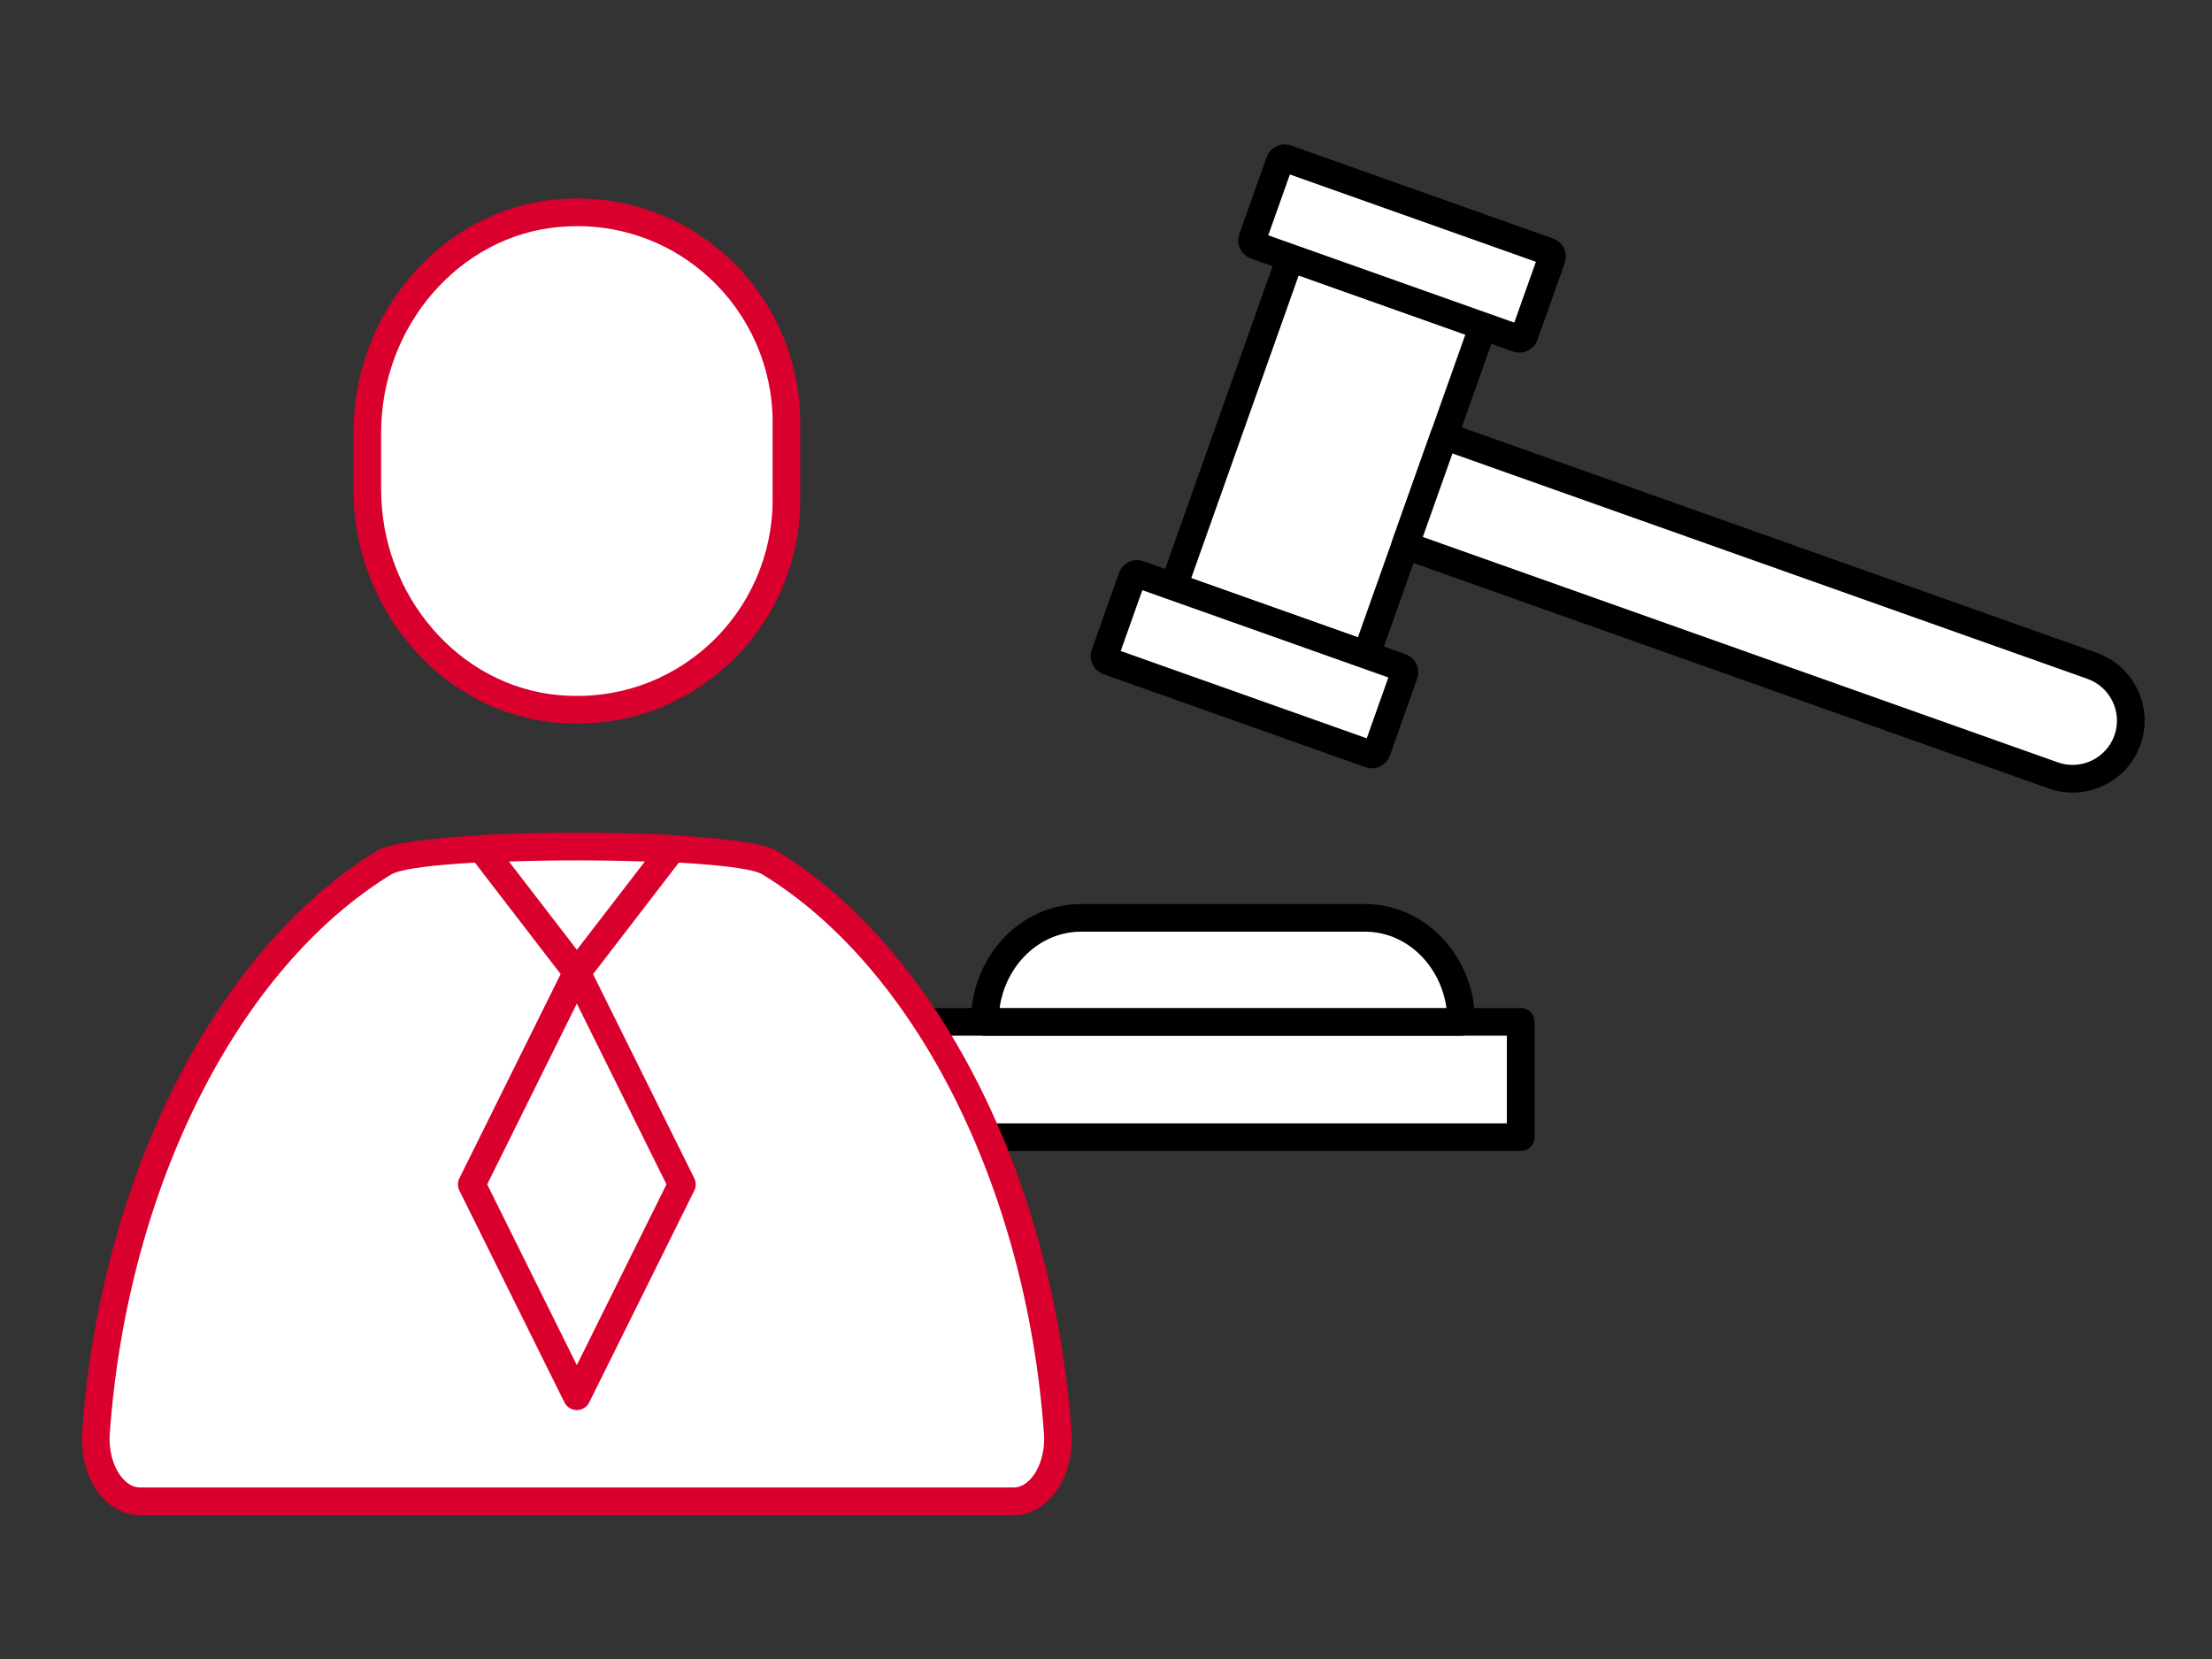 <?xml version="1.0" encoding="UTF-8"?>
<svg id="Ebene_1" data-name="Ebene 1" xmlns="http://www.w3.org/2000/svg" viewBox="0 0 400 300">
  <rect x="0" y="0" width="400" height="300" fill="#333333" stroke="none"/>
  <defs>
    <style>
      .cls-1 {
        fill: #da002d;
      }

      .cls-2 {
        fill: #fff;
      }
    </style>
  </defs>
  <g>
    <rect class="cls-2" x="167.31" y="184.78" width="107.68" height="20.86"/>
    <path d="M275,208.14h-107.68c-1.38,0-2.5-1.12-2.5-2.5v-20.86c0-1.38,1.12-2.5,2.5-2.5h107.68c1.38,0,2.5,1.12,2.5,2.5v20.86c0,1.38-1.12,2.5-2.5,2.5ZM169.81,203.14h102.68v-15.86h-102.68v15.86Z"/>
  </g>
  <g>
    <path class="cls-2" d="M264.24,184.78c0-10.34-7.82-18.8-17.39-18.8h-51.39c-9.56,0-17.39,8.46-17.39,18.8h86.17Z"/>
    <path d="M264.24,187.28h-86.17c-1.38,0-2.5-1.12-2.5-2.5,0-11.74,8.92-21.3,19.89-21.3h51.39c10.97,0,19.89,9.55,19.89,21.3,0,1.38-1.12,2.5-2.5,2.5ZM180.75,182.28h80.82c-1.1-7.8-7.28-13.8-14.71-13.8h-51.39c-7.43,0-13.61,5.99-14.71,13.8Z"/>
  </g>
  <g>
    <g>
      <rect class="cls-2" x="221.7" y="50.99" width="36.98" height="63.08" rx="1.6" ry="1.6" transform="translate(41.44 -75.59) rotate(19.54)"/>
      <path d="M246.09,120.49c-.45,0-.91-.08-1.37-.24h0l-31.83-11.3c-2.13-.76-3.25-3.11-2.49-5.24l20.03-56.43c.76-2.13,3.1-3.25,5.24-2.49l31.83,11.3c1.03.37,1.86,1.11,2.33,2.1s.53,2.1.16,3.13l-20.03,56.43c-.6,1.68-2.18,2.73-3.87,2.73ZM246.39,115.54h0s0,0,0,0ZM215.41,104.55l30.14,10.7,19.43-54.74-30.14-10.7-19.43,54.74Z"/>
    </g>
    <g>
      <path class="cls-2" d="M378.32,120.4l-116.85-41.48c-.12-.04-.23-.07-.35-.1l-7.02,19.78c.11.04.22.1.34.14l116.85,41.48c5.45,1.93,11.49-.94,13.42-6.39,1.93-5.45-.94-11.49-6.39-13.42Z"/>
      <path d="M374.79,143.32c-1.44,0-2.91-.24-4.34-.75l-116.85-41.47c-.12-.04-.24-.09-.35-.14-1.26-.49-1.96-1.92-1.5-3.19l7.02-19.78c.45-1.27,1.82-1.95,3.1-1.55.19.05.31.09.44.13l116.85,41.48h0c6.76,2.4,10.31,9.86,7.91,16.62-1.89,5.33-6.92,8.66-12.28,8.66ZM257.29,97.1l114.83,40.76c4.16,1.48,8.75-.71,10.23-4.87,1.48-4.16-.71-8.75-4.87-10.23l-114.83-40.76-5.36,15.1Z"/>
    </g>
    <g>
      <rect class="cls-2" x="200.75" y="111.77" width="52.21" height="16.68" rx=".98" ry=".98" transform="translate(53.25 -68.97) rotate(19.54)"/>
      <path d="M248.07,138.93c-.39,0-.78-.07-1.16-.2l-47.36-16.81c-1.81-.64-2.75-2.64-2.12-4.44l4.92-13.87c.64-1.81,2.64-2.76,4.44-2.12l47.35,16.81c.88.31,1.58.94,1.98,1.78.4.84.45,1.79.14,2.66l-4.92,13.87c-.31.87-.94,1.58-1.78,1.98-.47.23-.98.34-1.49.34ZM202.66,117.72l44.49,15.79,3.91-11-44.49-15.79-3.91,11ZM252.48,123.01s0,0,0,0h0ZM251.56,121.07s0,0,0,0h0Z"/>
    </g>
    <g>
      <rect class="cls-2" x="227.43" y="36.61" width="52.21" height="16.68" rx=".98" ry=".98" transform="translate(29.64 -82.22) rotate(19.54)"/>
      <path d="M274.75,63.76c-.39,0-.79-.07-1.17-.2l-47.35-16.81c-1.81-.64-2.76-2.63-2.12-4.44l4.93-13.87c.31-.87.94-1.58,1.78-1.98.84-.4,1.78-.45,2.66-.14l47.35,16.81c.88.31,1.58.94,1.98,1.78.4.84.45,1.78.14,2.66l-4.92,13.87c-.31.88-.94,1.58-1.79,1.98-.47.23-.98.34-1.49.34ZM229.34,42.55l44.49,15.79,3.91-11-44.49-15.79-3.91,11ZM279.16,47.85h0,0ZM279.16,47.85s0,0,0,0h0Z"/>
    </g>
  </g>
  <g>
    <path class="cls-2" d="M142.21,90.46c0,22.05-18.83,39.7-41.29,37.75-19.91-1.73-34.5-19.73-34.5-39.71v-10.23c0-19.98,14.59-37.98,34.5-39.71,22.46-1.95,41.29,15.7,41.29,37.75v14.16Z"/>
    <path class="cls-1" d="M104.36,130.85c-1.21,0-2.43-.05-3.66-.16-20.63-1.79-36.79-20.33-36.79-42.2v-10.23c0-21.87,16.16-40.41,36.79-42.2,11.48-1,22.46,2.71,30.9,10.45,8.33,7.64,13.1,18.49,13.1,29.78v14.16c0,11.29-4.78,22.15-13.1,29.78-7.54,6.91-17.1,10.62-27.24,10.62ZM104.35,40.9c-1.06,0-2.13.05-3.21.14-18.07,1.57-32.22,17.92-32.22,37.22v10.23c0,19.3,14.15,35.65,32.22,37.22,10.07.87,19.69-2.38,27.09-9.16,7.3-6.69,11.48-16.2,11.48-26.1v-14.16c0-9.89-4.19-19.41-11.48-26.1-6.61-6.06-14.99-9.3-23.88-9.3Z"/>
  </g>
  <g>
    <path class="cls-2" d="M69.43,156c-28.34,17.34-48.86,58.06-52.08,103.07-.47,6.62,3.21,12.42,7.94,12.42h158.03c4.74,0,8.42-5.8,7.94-12.42-3.22-45.01-23.74-85.72-52.08-103.07-6.32-3.87-63.44-3.87-69.76,0Z"/>
    <path class="cls-1" d="M183.33,273.99H25.3c-2.43,0-4.8-1.1-6.65-3.08-2.7-2.9-4.12-7.4-3.79-12.02,3.29-46.01,24.2-87.23,53.27-105.02h0c7.1-4.35,65.27-4.35,72.37,0,29.07,17.79,49.98,59.01,53.27,105.02.33,4.62-1.09,9.11-3.79,12.02-1.85,1.99-4.21,3.08-6.65,3.08ZM70.74,158.13h0c-27.74,16.98-47.71,56.67-50.89,101.11-.23,3.21.71,6.38,2.46,8.25.63.68,1.67,1.49,2.99,1.49h158.03c1.32,0,2.35-.81,2.99-1.49,1.75-1.88,2.69-5.04,2.46-8.25-3.18-44.45-23.16-84.14-50.89-101.11-5.65-3.46-61.49-3.46-67.15,0Z"/>
  </g>
  <g>
    <g>
      <path class="cls-2" d="M87.11,153.5l17.2,22.35,17.2-22.36c-10.57-.55-23.84-.55-34.41,0Z"/>
      <path class="cls-1" d="M104.31,178.36c-.78,0-1.51-.36-1.98-.98l-17.2-22.36c-.57-.74-.68-1.73-.29-2.57s1.21-1.4,2.14-1.45c10.69-.55,23.97-.55,34.67,0,.93.05,1.75.61,2.14,1.45s.28,1.83-.29,2.57l-17.2,22.36c-.47.62-1.21.98-1.98.98ZM92.03,155.79l12.29,15.96,12.29-15.96c-7.89-.27-16.68-.27-24.57,0Z"/>
    </g>
    <g>
      <polygon class="cls-2" points="104.31 175.86 85.31 214.17 104.31 252.49 123.31 214.17 104.31 175.86"/>
      <path class="cls-1" d="M104.31,254.99c-.95,0-1.82-.54-2.24-1.39l-19-38.31c-.35-.7-.35-1.52,0-2.22l19-38.31c.42-.85,1.29-1.39,2.24-1.39s1.82.54,2.24,1.39l19,38.31c.35.7.35,1.52,0,2.22l-19,38.31c-.42.85-1.29,1.39-2.24,1.39ZM88.1,214.17l16.21,32.69,16.21-32.69-16.21-32.69-16.21,32.69Z"/>
    </g>
  </g>
</svg>